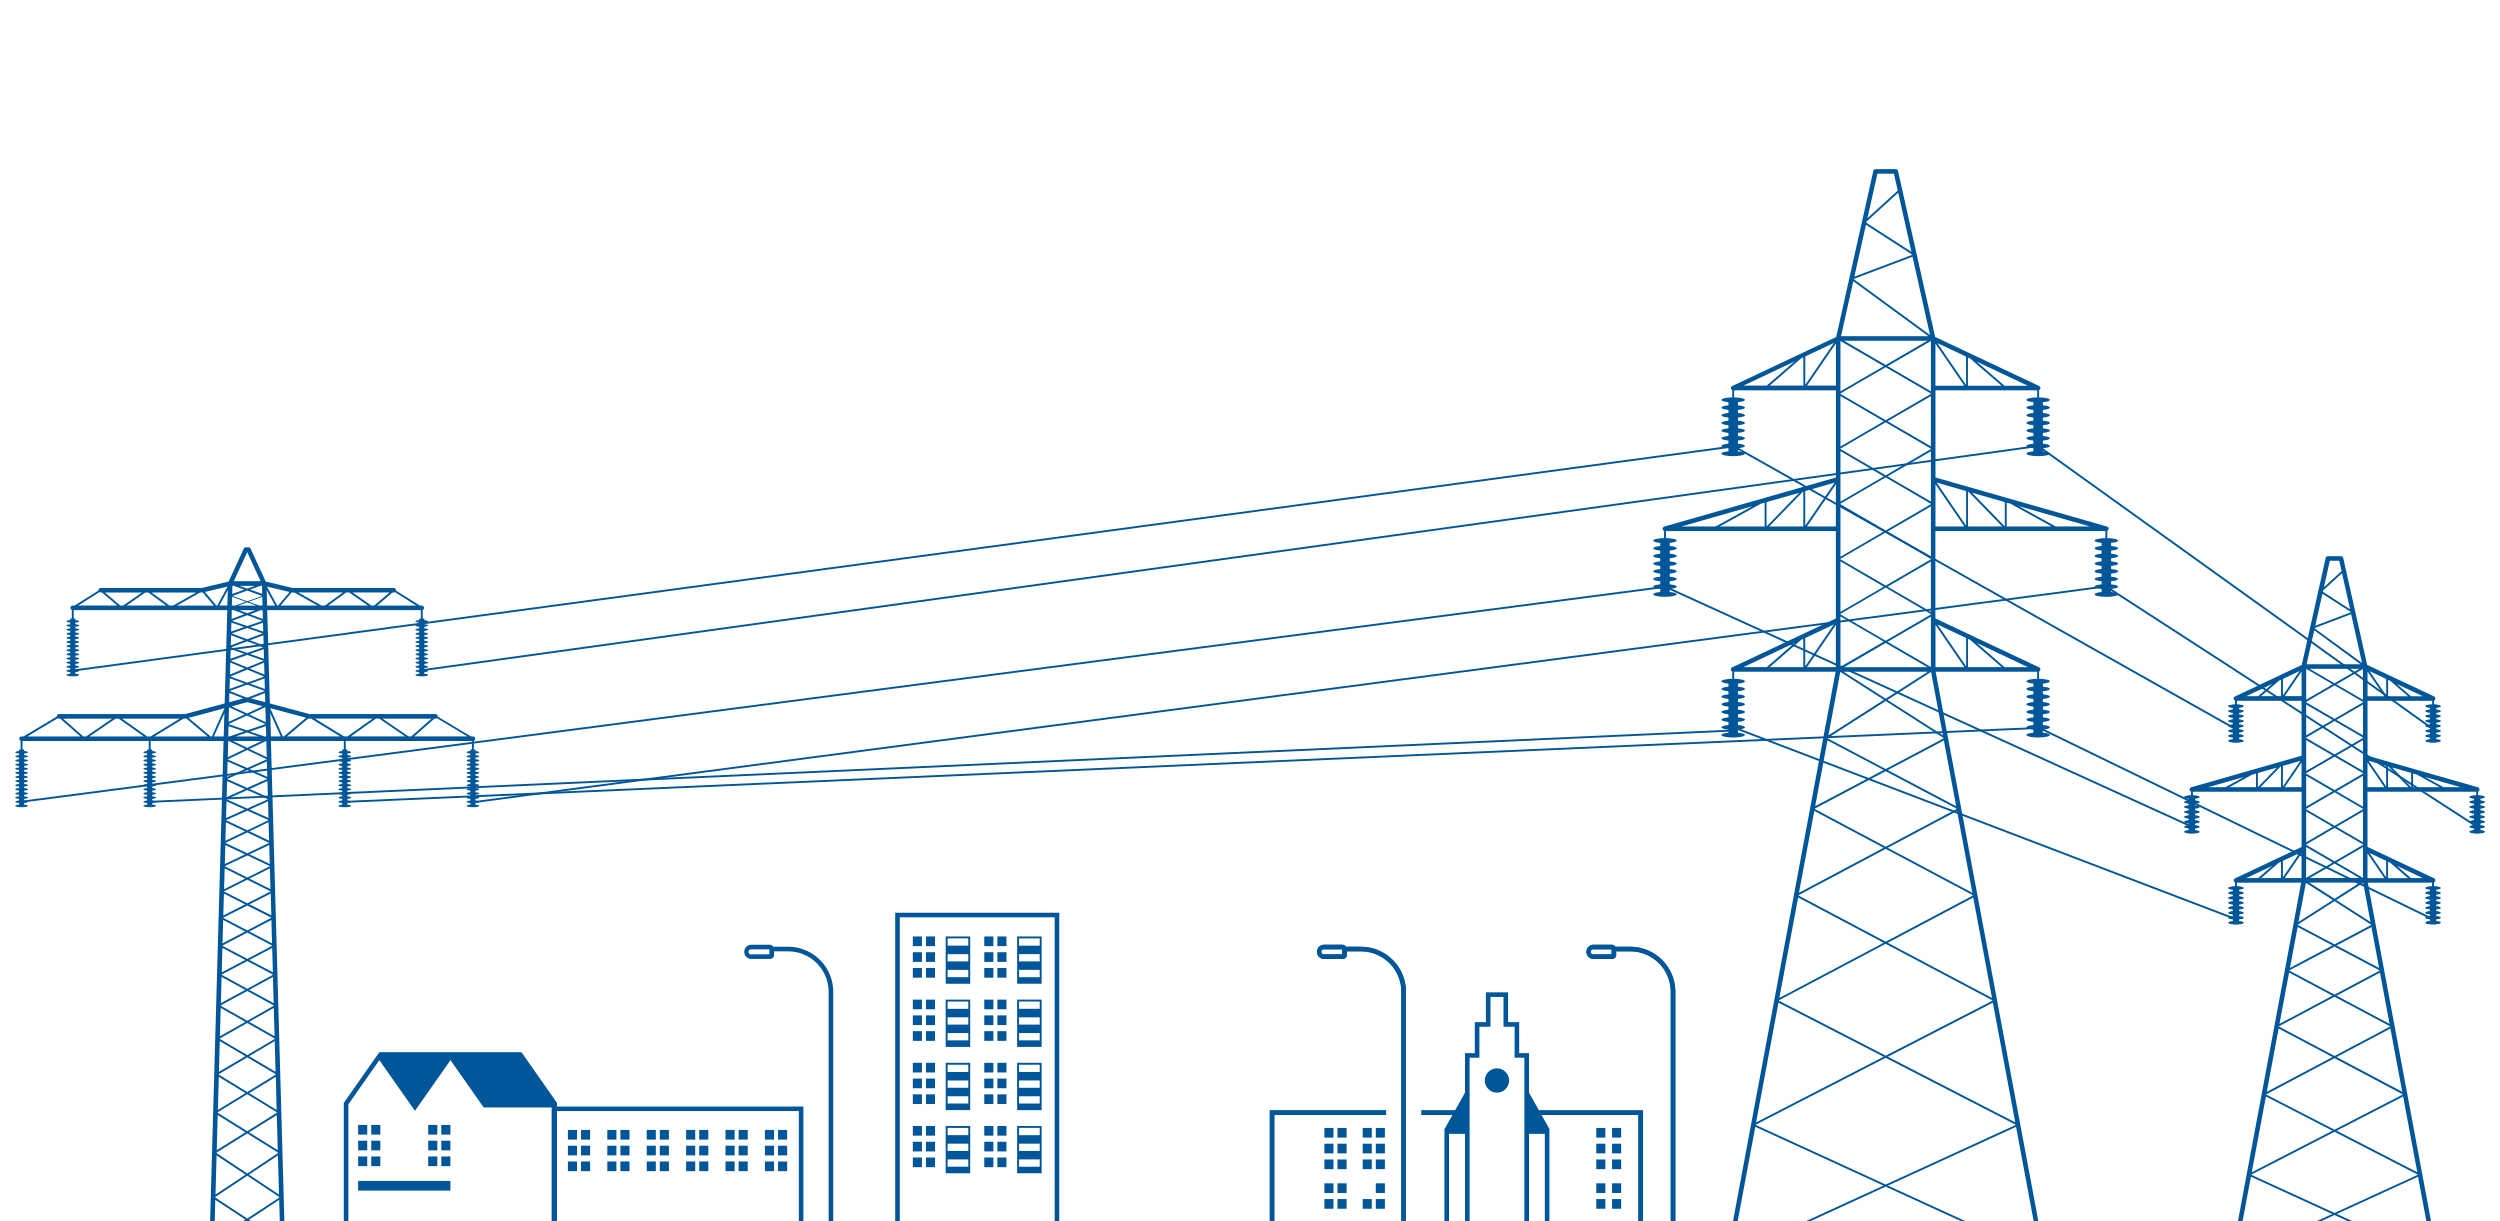 <?xml version="1.0" encoding="UTF-8"?> <svg xmlns="http://www.w3.org/2000/svg" xmlns:xlink="http://www.w3.org/1999/xlink" id="Слой_1" data-name="Слой 1" viewBox="0 0 1856.69 907.09"><defs><style>.cls-1{fill:none;}.cls-2{clip-path:url(#clip-path);}.cls-3{fill:#005698;}.cls-4{clip-path:url(#clip-path-2);}</style><clipPath id="clip-path" transform="translate(-2926.96 -153)"><rect class="cls-1" x="2926.96" y="153" width="1856.69" height="907.09"></rect></clipPath><clipPath id="clip-path-2" transform="translate(-2926.96 -153)"><rect class="cls-1" x="2926.96" y="153" width="1856.69" height="907.09"></rect></clipPath></defs><g class="cls-2"><rect class="cls-3" x="677.94" y="695.49" width="6.75" height="7.18"></rect><rect class="cls-3" x="687.67" y="695.49" width="6.75" height="7.18"></rect><rect class="cls-3" x="677.94" y="707.2" width="6.75" height="7.18"></rect><rect class="cls-3" x="687.67" y="707.2" width="6.75" height="7.18"></rect><rect class="cls-3" x="677.94" y="718.91" width="6.75" height="7.18"></rect><rect class="cls-3" x="687.67" y="718.91" width="6.75" height="7.18"></rect><path class="cls-3" d="M3629.31,848.49v35.13h18.19V848.49Zm1.41,24.83h15.37v5.41h-15.37Zm0-11.7h15.37V867h-15.37Zm0-11.71h15.37v5.4h-15.37Z" transform="translate(-2926.96 -153)"></path><rect class="cls-3" x="677.94" y="742.4" width="6.75" height="7.18"></rect><rect class="cls-3" x="687.67" y="742.4" width="6.75" height="7.18"></rect><rect class="cls-3" x="677.94" y="754.11" width="6.75" height="7.18"></rect><rect class="cls-3" x="687.67" y="754.11" width="6.75" height="7.18"></rect><rect class="cls-3" x="677.94" y="765.82" width="6.75" height="7.18"></rect><rect class="cls-3" x="687.67" y="765.82" width="6.75" height="7.18"></rect><path class="cls-3" d="M3629.31,895.4v35.13h18.19V895.4Zm1.41,24.84h15.37v5.41h-15.37Zm0-11.71h15.37v5.41h-15.37Zm0-11.71h15.37v5.41h-15.37Z" transform="translate(-2926.96 -153)"></path><rect class="cls-3" x="677.94" y="789.32" width="6.75" height="7.18"></rect><rect class="cls-3" x="687.67" y="789.32" width="6.75" height="7.18"></rect><rect class="cls-3" x="677.94" y="801.03" width="6.75" height="7.18"></rect><rect class="cls-3" x="687.67" y="801.03" width="6.75" height="7.18"></rect><rect class="cls-3" x="677.94" y="812.74" width="6.75" height="7.18"></rect><rect class="cls-3" x="687.67" y="812.74" width="6.75" height="7.18"></rect><path class="cls-3" d="M3629.31,942.32v35.13h18.19V942.32Zm1.41,24.84h15.37v5.41h-15.37Zm0-11.71h15.37v5.41h-15.37Zm0-11.71h15.37v5.41h-15.37Z" transform="translate(-2926.96 -153)"></path><rect class="cls-3" x="677.94" y="836.24" width="6.75" height="7.18"></rect><rect class="cls-3" x="687.67" y="836.24" width="6.75" height="7.18"></rect><rect class="cls-3" x="677.94" y="847.95" width="6.75" height="7.18"></rect><rect class="cls-3" x="687.67" y="847.95" width="6.75" height="7.18"></rect><rect class="cls-3" x="677.94" y="859.66" width="6.75" height="7.18"></rect><rect class="cls-3" x="687.67" y="859.66" width="6.75" height="7.18"></rect><path class="cls-3" d="M3629.31,989.24v35.13h18.19V989.24Zm1.41,24.84h15.37v5.41h-15.37Zm0-11.71h15.37v5.41h-15.37Zm0-11.71h15.37v5.41h-15.37Z" transform="translate(-2926.96 -153)"></path><rect class="cls-3" x="731" y="695.49" width="6.75" height="7.18"></rect><rect class="cls-3" x="740.73" y="695.49" width="6.75" height="7.18"></rect><rect class="cls-3" x="731" y="707.2" width="6.75" height="7.18"></rect><rect class="cls-3" x="740.73" y="707.2" width="6.75" height="7.18"></rect><rect class="cls-3" x="731" y="718.91" width="6.75" height="7.18"></rect><rect class="cls-3" x="740.73" y="718.91" width="6.75" height="7.18"></rect><path class="cls-3" d="M3682.36,848.49v35.13h18.2V848.49Zm1.42,24.83h15.36v5.41h-15.36Zm0-11.7h15.36V867h-15.36Zm0-11.71h15.36v5.4h-15.36Z" transform="translate(-2926.96 -153)"></path><rect class="cls-3" x="731" y="742.4" width="6.75" height="7.18"></rect><rect class="cls-3" x="740.73" y="742.4" width="6.75" height="7.18"></rect><rect class="cls-3" x="731" y="754.11" width="6.75" height="7.18"></rect><rect class="cls-3" x="740.73" y="754.11" width="6.75" height="7.18"></rect><rect class="cls-3" x="731" y="765.82" width="6.75" height="7.18"></rect><rect class="cls-3" x="740.73" y="765.82" width="6.75" height="7.18"></rect><path class="cls-3" d="M3682.36,895.4v35.13h18.2V895.4Zm1.42,24.84h15.36v5.41h-15.36Zm0-11.71h15.36v5.41h-15.36Zm0-11.71h15.36v5.41h-15.36Z" transform="translate(-2926.96 -153)"></path><rect class="cls-3" x="731" y="789.32" width="6.75" height="7.18"></rect><rect class="cls-3" x="740.73" y="789.32" width="6.75" height="7.18"></rect><rect class="cls-3" x="731" y="801.03" width="6.75" height="7.18"></rect><rect class="cls-3" x="740.73" y="801.03" width="6.75" height="7.18"></rect><rect class="cls-3" x="731" y="812.74" width="6.75" height="7.18"></rect><rect class="cls-3" x="740.73" y="812.74" width="6.75" height="7.18"></rect><path class="cls-3" d="M3682.36,942.32v35.13h18.2V942.32Zm1.42,24.84h15.36v5.41h-15.36Zm0-11.71h15.36v5.41h-15.36Zm0-11.71h15.36v5.41h-15.36Z" transform="translate(-2926.96 -153)"></path><rect class="cls-3" x="731" y="836.24" width="6.75" height="7.18"></rect><rect class="cls-3" x="740.73" y="836.24" width="6.75" height="7.18"></rect><rect class="cls-3" x="731" y="847.95" width="6.75" height="7.18"></rect><rect class="cls-3" x="740.73" y="847.95" width="6.75" height="7.18"></rect><rect class="cls-3" x="731" y="859.66" width="6.75" height="7.18"></rect><rect class="cls-3" x="740.73" y="859.66" width="6.75" height="7.18"></rect><path class="cls-3" d="M3682.36,989.24v35.13h18.2V989.24Zm1.42,24.84h15.36v5.41h-15.36Zm0-11.71h15.36v5.41h-15.36Zm0-11.71h15.36v5.41h-15.36Z" transform="translate(-2926.96 -153)"></path><rect class="cls-3" x="265.99" y="835.46" width="6.75" height="7.18"></rect><rect class="cls-3" x="275.72" y="835.46" width="6.75" height="7.18"></rect><rect class="cls-3" x="265.99" y="847.17" width="6.75" height="7.18"></rect><rect class="cls-3" x="275.72" y="847.17" width="6.75" height="7.18"></rect><rect class="cls-3" x="265.99" y="858.88" width="6.75" height="7.18"></rect><rect class="cls-3" x="265.99" y="877.06" width="68.51" height="7.18"></rect><rect class="cls-3" x="275.72" y="858.88" width="6.75" height="7.18"></rect><rect class="cls-3" x="318.02" y="835.46" width="6.75" height="7.18"></rect><rect class="cls-3" x="327.74" y="835.46" width="6.75" height="7.18"></rect><rect class="cls-3" x="318.02" y="847.17" width="6.75" height="7.18"></rect><rect class="cls-3" x="327.74" y="847.17" width="6.75" height="7.18"></rect><rect class="cls-3" x="318.02" y="858.88" width="6.75" height="7.18"></rect><rect class="cls-3" x="327.74" y="858.88" width="6.75" height="7.18"></rect><rect class="cls-3" x="421.77" y="839.18" width="6.75" height="7.18"></rect><rect class="cls-3" x="431.5" y="839.18" width="6.75" height="7.18"></rect><rect class="cls-3" x="421.77" y="850.89" width="6.75" height="7.18"></rect><rect class="cls-3" x="431.5" y="850.89" width="6.75" height="7.18"></rect><rect class="cls-3" x="421.77" y="862.6" width="6.75" height="7.18"></rect><rect class="cls-3" x="431.5" y="862.6" width="6.75" height="7.18"></rect><rect class="cls-3" x="451.04" y="839.18" width="6.75" height="7.18"></rect><rect class="cls-3" x="460.77" y="839.18" width="6.75" height="7.18"></rect><rect class="cls-3" x="451.04" y="850.89" width="6.75" height="7.18"></rect><rect class="cls-3" x="460.77" y="850.89" width="6.75" height="7.18"></rect><rect class="cls-3" x="451.04" y="862.6" width="6.75" height="7.18"></rect><rect class="cls-3" x="460.77" y="862.6" width="6.75" height="7.18"></rect><rect class="cls-3" x="480.31" y="839.18" width="6.75" height="7.18"></rect><rect class="cls-3" x="490.03" y="839.18" width="6.75" height="7.18"></rect><rect class="cls-3" x="480.31" y="850.89" width="6.75" height="7.18"></rect><rect class="cls-3" x="490.03" y="850.89" width="6.75" height="7.18"></rect><rect class="cls-3" x="480.31" y="862.6" width="6.75" height="7.18"></rect><rect class="cls-3" x="490.03" y="862.6" width="6.75" height="7.18"></rect><rect class="cls-3" x="509.57" y="839.18" width="6.75" height="7.18"></rect><rect class="cls-3" x="519.3" y="839.18" width="6.75" height="7.18"></rect><rect class="cls-3" x="509.57" y="850.89" width="6.75" height="7.18"></rect><rect class="cls-3" x="519.3" y="850.89" width="6.75" height="7.18"></rect><rect class="cls-3" x="509.57" y="862.6" width="6.75" height="7.18"></rect><rect class="cls-3" x="519.3" y="862.6" width="6.75" height="7.18"></rect><rect class="cls-3" x="538.84" y="839.18" width="6.75" height="7.18"></rect><rect class="cls-3" x="548.57" y="839.18" width="6.75" height="7.18"></rect><rect class="cls-3" x="538.84" y="850.89" width="6.75" height="7.18"></rect><rect class="cls-3" x="548.57" y="850.89" width="6.75" height="7.18"></rect><rect class="cls-3" x="538.84" y="862.6" width="6.75" height="7.18"></rect><rect class="cls-3" x="548.57" y="862.6" width="6.75" height="7.18"></rect><rect class="cls-3" x="568.11" y="839.18" width="6.75" height="7.18"></rect><rect class="cls-3" x="577.84" y="839.18" width="6.75" height="7.18"></rect><rect class="cls-3" x="568.11" y="850.89" width="6.75" height="7.18"></rect><rect class="cls-3" x="577.84" y="850.89" width="6.75" height="7.18"></rect><rect class="cls-3" x="568.11" y="862.6" width="6.75" height="7.18"></rect><rect class="cls-3" x="577.84" y="862.6" width="6.75" height="7.18"></rect><rect class="cls-3" x="1012.04" y="837.69" width="6.75" height="7.18"></rect><rect class="cls-3" x="1021.77" y="837.69" width="6.75" height="7.18"></rect><rect class="cls-3" x="1012.04" y="849.4" width="6.75" height="7.18"></rect><rect class="cls-3" x="1021.77" y="849.4" width="6.75" height="7.18"></rect><rect class="cls-3" x="1012.04" y="861.11" width="6.75" height="7.18"></rect><rect class="cls-3" x="1021.77" y="861.11" width="6.75" height="7.18"></rect><rect class="cls-3" x="1021.77" y="878.82" width="6.75" height="7.18"></rect><rect class="cls-3" x="1012.04" y="890.53" width="6.75" height="7.18"></rect><rect class="cls-3" x="1021.77" y="890.53" width="6.75" height="7.18"></rect><rect class="cls-3" x="983.6" y="837.69" width="6.75" height="7.18"></rect><rect class="cls-3" x="993.32" y="837.69" width="6.75" height="7.18"></rect><rect class="cls-3" x="983.6" y="849.4" width="6.75" height="7.18"></rect><rect class="cls-3" x="993.32" y="849.4" width="6.75" height="7.18"></rect><rect class="cls-3" x="983.6" y="861.11" width="6.75" height="7.18"></rect><rect class="cls-3" x="993.32" y="861.11" width="6.75" height="7.18"></rect><rect class="cls-3" x="993.32" y="878.82" width="6.75" height="7.18"></rect><rect class="cls-3" x="983.6" y="878.82" width="6.75" height="7.18"></rect><rect class="cls-3" x="983.6" y="890.53" width="6.75" height="7.18"></rect><rect class="cls-3" x="993.32" y="890.53" width="6.75" height="7.18"></rect><rect class="cls-3" x="1185.52" y="837.69" width="6.75" height="7.18"></rect><rect class="cls-3" x="1185.52" y="849.4" width="6.75" height="7.18"></rect><rect class="cls-3" x="1185.52" y="861.11" width="6.75" height="7.18"></rect><rect class="cls-3" x="1185.52" y="878.82" width="6.75" height="7.18"></rect><rect class="cls-3" x="1185.52" y="890.53" width="6.75" height="7.18"></rect><rect class="cls-3" x="1197.24" y="837.69" width="6.75" height="7.18"></rect><rect class="cls-3" x="1197.24" y="849.4" width="6.75" height="7.18"></rect><rect class="cls-3" x="1197.24" y="861.11" width="6.75" height="7.18"></rect><rect class="cls-3" x="1197.24" y="878.82" width="6.75" height="7.18"></rect><rect class="cls-3" x="1197.24" y="890.53" width="6.75" height="7.18"></rect><path class="cls-3" d="M3937.72,856.14h-10.54a1.62,1.62,0,0,0-.49.08,3.26,3.26,0,0,0-2.8-1.59h-13.75a5.28,5.28,0,0,0,0,10.55h14.16a2.88,2.88,0,0,0,2.88-2.88v-2.75h10.54a30.07,30.07,0,0,1,30,30.06v170.48h3.41V889.61a33.49,33.49,0,0,0-33.43-33.47m-13.94,5.64h-13.64a1.87,1.87,0,1,1,0-3.74h13.64Z" transform="translate(-2926.96 -153)"></path><polygon class="cls-3" points="1660.24 542.21 1286.86 331.82 1287.56 330.58 1660.93 540.97 1660.24 542.21"></polygon><polygon class="cls-3" points="1806.55 542.17 1513.27 331.78 1514.09 330.62 1807.38 541.01 1806.55 542.17"></polygon><rect class="cls-3" x="4358.44" y="462.84" width="1.42" height="430.02" transform="translate(-992.4 4210.36) rotate(-65.5)"></rect><rect class="cls-3" x="4400.15" y="564.62" width="1.42" height="399.68" transform="translate(-810.39 4449.94) rotate(-69.1)"></rect><polygon class="cls-3" points="1806.65 683.4 1513.37 540.8 1513.99 539.52 1807.27 682.12 1806.65 683.4"></polygon><rect class="cls-3" x="4628.27" y="513.81" width="1.42" height="328.07" transform="translate(-1383.2 4041.71) rotate(-57.07)"></rect><path class="cls-3" d="M4593.18,812.46c0-.67-2.52-1.22-5.63-1.22s-5.64.55-5.64,1.22c0,.5,1.38.92,3.36,1.11V815c-2,.19-3.36.61-3.36,1.11s1.38.92,3.36,1.11v1.46c-2,.19-3.36.61-3.36,1.11s1.38.92,3.36,1.11v1.46c-2,.19-3.36.61-3.36,1.11s1.38.93,3.36,1.11v1.46c-2,.19-3.36.61-3.36,1.11s1.38.93,3.36,1.11v1.46c-2,.19-3.36.62-3.36,1.11s1.38.93,3.36,1.11v1.46c-2,.19-3.36.62-3.36,1.11s1.38.93,3.36,1.12v1.45c-2,.19-3.36.62-3.36,1.11,0,.68,2.52,1.22,5.64,1.22s5.63-.54,5.63-1.22c0-.49-1.38-.92-3.36-1.11v-1.45c2-.19,3.36-.62,3.36-1.12s-1.38-.92-3.36-1.11V832c2-.18,3.36-.61,3.36-1.11s-1.38-.92-3.36-1.11v-1.46c2-.18,3.36-.61,3.36-1.11s-1.38-.92-3.36-1.11v-1.46c2-.18,3.36-.61,3.36-1.11s-1.38-.92-3.36-1.11v-1.46c2-.19,3.36-.61,3.36-1.11s-1.38-.92-3.36-1.11v-1.46c2-.19,3.36-.61,3.36-1.11s-1.38-.92-3.36-1.11v-1.46c2-.19,3.36-.61,3.36-1.11" transform="translate(-2926.96 -153)"></path><path class="cls-3" d="M4560.44,744.93c0-.67-2.53-1.22-5.64-1.22s-5.64.55-5.64,1.22c0,.5,1.38.92,3.36,1.11v1.46c-2,.19-3.36.61-3.36,1.11s1.38.92,3.36,1.11v1.46c-2,.19-3.36.61-3.36,1.11s1.38.93,3.36,1.11v1.46c-2,.19-3.36.61-3.36,1.11s1.38.93,3.36,1.11v1.46c-2,.19-3.36.62-3.36,1.11s1.38.93,3.36,1.12v1.45c-2,.19-3.36.62-3.36,1.11s1.38.93,3.36,1.12v1.45c-2,.19-3.36.62-3.36,1.11s1.38.93,3.36,1.12v1.45c-2,.19-3.36.62-3.36,1.11,0,.68,2.52,1.22,5.64,1.22s5.64-.54,5.64-1.22c0-.49-1.39-.92-3.37-1.11v-1.45c2-.19,3.37-.62,3.37-1.12s-1.39-.92-3.37-1.11v-1.45c2-.19,3.37-.62,3.37-1.12s-1.39-.92-3.37-1.11v-1.45c2-.19,3.37-.62,3.37-1.12s-1.39-.92-3.37-1.11v-1.46c2-.18,3.37-.61,3.37-1.11s-1.39-.92-3.37-1.11V753.4c2-.18,3.37-.61,3.37-1.11s-1.39-.92-3.37-1.11v-1.46c2-.19,3.37-.61,3.37-1.11s-1.39-.92-3.37-1.11V746c2-.19,3.37-.61,3.37-1.11" transform="translate(-2926.96 -153)"></path><path class="cls-3" d="M4593.18,677.4c0-.67-2.52-1.21-5.63-1.21s-5.64.54-5.64,1.21c0,.5,1.38.93,3.36,1.12V680c-2,.19-3.36.62-3.36,1.11s1.38.93,3.36,1.12v1.45c-2,.19-3.36.62-3.36,1.11s1.38.93,3.36,1.12v1.45c-2,.19-3.36.62-3.36,1.11s1.38.93,3.36,1.12V691c-2,.19-3.36.62-3.36,1.11s1.38.93,3.36,1.12v1.45c-2,.19-3.36.62-3.36,1.12s1.38.92,3.36,1.11v1.45c-2,.19-3.36.62-3.36,1.12s1.38.92,3.36,1.11v1.45c-2,.19-3.36.62-3.36,1.12,0,.67,2.52,1.21,5.64,1.21s5.63-.54,5.63-1.21c0-.5-1.38-.93-3.36-1.12V700.6c2-.19,3.36-.62,3.36-1.11s-1.38-.93-3.36-1.12v-1.45c2-.19,3.36-.62,3.36-1.11s-1.38-.93-3.36-1.12v-1.45c2-.19,3.36-.62,3.36-1.12s-1.38-.92-3.36-1.11v-1.45c2-.19,3.36-.62,3.36-1.12s-1.38-.92-3.36-1.11v-1.45c2-.19,3.36-.62,3.36-1.12s-1.38-.92-3.36-1.11V682.2c2-.19,3.36-.62,3.36-1.12s-1.38-.92-3.36-1.11v-1.45c2-.19,3.36-.62,3.36-1.12" transform="translate(-2926.96 -153)"></path><path class="cls-3" d="M4739.56,812.46c0-.67-2.53-1.22-5.64-1.22s-5.64.55-5.64,1.22c0,.5,1.38.92,3.36,1.11V815c-2,.19-3.36.61-3.36,1.11s1.38.92,3.36,1.11v1.46c-2,.19-3.36.61-3.36,1.11s1.38.92,3.36,1.11v1.46c-2,.19-3.36.61-3.36,1.11s1.38.93,3.36,1.11v1.46c-2,.19-3.36.61-3.36,1.11s1.38.93,3.36,1.11v1.46c-2,.19-3.36.62-3.36,1.11s1.38.93,3.36,1.11v1.46c-2,.19-3.36.62-3.36,1.11s1.38.93,3.36,1.12v1.45c-2,.19-3.36.62-3.36,1.11,0,.68,2.52,1.22,5.64,1.22s5.64-.54,5.64-1.22c0-.49-1.39-.92-3.37-1.11v-1.45c2-.19,3.37-.62,3.37-1.12s-1.39-.92-3.37-1.11V832c2-.18,3.37-.61,3.37-1.11s-1.39-.92-3.37-1.11v-1.46c2-.18,3.37-.61,3.37-1.11s-1.39-.92-3.37-1.11v-1.46c2-.18,3.37-.61,3.37-1.11s-1.39-.92-3.37-1.11v-1.46c2-.19,3.37-.61,3.37-1.11s-1.39-.92-3.37-1.11v-1.46c2-.19,3.37-.61,3.37-1.11s-1.39-.92-3.37-1.11v-1.46c2-.19,3.37-.61,3.37-1.11" transform="translate(-2926.96 -153)"></path><path class="cls-3" d="M4772.3,748.61c0-.5-1.38-.92-3.36-1.11V746c2-.19,3.36-.61,3.36-1.11,0-.67-2.52-1.22-5.64-1.22s-5.64.55-5.64,1.22c0,.5,1.39.92,3.37,1.11v1.46c-2,.19-3.37.61-3.37,1.11s1.39.93,3.37,1.11v1.46c-2,.19-3.37.61-3.37,1.11s1.39.93,3.37,1.11v1.46c-2,.19-3.37.62-3.37,1.11s1.39.93,3.37,1.12v1.45c-2,.19-3.37.62-3.37,1.11s1.39.93,3.37,1.12v1.45c-2,.19-3.37.62-3.37,1.11s1.39.93,3.37,1.12v1.45c-2,.19-3.37.62-3.37,1.11s1.39.93,3.37,1.12v1.45c-2,.19-3.37.62-3.37,1.11,0,.68,2.53,1.22,5.64,1.22s5.64-.54,5.64-1.22c0-.49-1.38-.92-3.36-1.11v-1.45c2-.19,3.36-.62,3.36-1.12s-1.38-.92-3.36-1.11v-1.45c2-.19,3.36-.62,3.36-1.12s-1.38-.92-3.36-1.11v-1.45c2-.19,3.36-.62,3.36-1.12s-1.38-.92-3.36-1.11v-1.45c2-.19,3.36-.62,3.36-1.12s-1.38-.92-3.36-1.11V753.4c2-.18,3.36-.61,3.36-1.11s-1.38-.92-3.36-1.11v-1.46c2-.18,3.36-.61,3.36-1.11" transform="translate(-2926.96 -153)"></path><path class="cls-3" d="M4739.56,677.4c0-.67-2.53-1.21-5.64-1.21s-5.64.54-5.64,1.21c0,.5,1.38.93,3.36,1.12V680c-2,.19-3.36.62-3.36,1.11s1.38.93,3.36,1.12v1.45c-2,.19-3.36.62-3.36,1.11s1.38.93,3.36,1.12v1.45c-2,.19-3.36.62-3.36,1.11s1.38.93,3.36,1.12V691c-2,.19-3.36.62-3.36,1.11s1.38.93,3.36,1.12v1.45c-2,.19-3.36.62-3.36,1.12s1.38.92,3.36,1.11v1.45c-2,.19-3.36.62-3.36,1.12s1.38.92,3.36,1.11v1.45c-2,.19-3.36.62-3.36,1.12,0,.67,2.52,1.21,5.64,1.21s5.64-.54,5.64-1.21c0-.5-1.39-.93-3.37-1.12V700.6c2-.19,3.37-.62,3.37-1.11s-1.39-.93-3.37-1.12v-1.45c2-.19,3.37-.62,3.37-1.11s-1.39-.93-3.37-1.12v-1.45c2-.19,3.37-.62,3.37-1.12s-1.39-.92-3.37-1.11v-1.45c2-.19,3.37-.62,3.37-1.12s-1.39-.92-3.37-1.11v-1.45c2-.19,3.37-.62,3.37-1.12s-1.39-.92-3.37-1.11V682.2c2-.19,3.37-.62,3.37-1.12s-1.39-.92-3.37-1.11v-1.45c2-.19,3.37-.62,3.37-1.12" transform="translate(-2926.96 -153)"></path><rect class="cls-3" x="2975.33" y="567.02" width="1244.46" height="1.42" transform="translate(-2970.57 333.56) rotate(-7.69)"></rect><rect class="cls-3" x="2937.79" y="667.86" width="1230.92" height="1.42" transform="translate(-2983.65 313.4) rotate(-7.45)"></rect><rect class="cls-3" x="3037.55" y="721.04" width="1177.22" height="1.42" transform="translate(-2955.81 11.24) rotate(-2.58)"></rect><path class="cls-3" d="M4222.89,659c0,1-3.9,1.88-8.72,1.88s-8.73-.84-8.73-1.88,3.91-1.88,8.73-1.88,8.72.84,8.72,1.88" transform="translate(-2926.96 -153)"></path><path class="cls-3" d="M4222.89,664.69c0,1-3.9,1.88-8.72,1.88s-8.73-.84-8.73-1.88,3.91-1.88,8.73-1.88,8.72.84,8.72,1.88" transform="translate(-2926.96 -153)"></path><path class="cls-3" d="M4222.89,670.38c0,1-3.9,1.88-8.72,1.88s-8.73-.84-8.73-1.88,3.91-1.88,8.73-1.88,8.72.84,8.72,1.88" transform="translate(-2926.96 -153)"></path><path class="cls-3" d="M4222.89,676.08c0,1-3.9,1.88-8.72,1.88s-8.73-.84-8.73-1.88,3.91-1.89,8.73-1.89,8.72.85,8.72,1.89" transform="translate(-2926.96 -153)"></path><path class="cls-3" d="M4222.89,681.77c0,1-3.9,1.88-8.72,1.88s-8.73-.84-8.73-1.88,3.91-1.88,8.73-1.88,8.72.84,8.72,1.88" transform="translate(-2926.96 -153)"></path><path class="cls-3" d="M4222.89,687.47c0,1-3.9,1.88-8.72,1.88s-8.73-.85-8.73-1.88,3.91-1.89,8.73-1.89,8.72.85,8.72,1.89" transform="translate(-2926.96 -153)"></path><path class="cls-3" d="M4222.89,693.16c0,1-3.9,1.88-8.72,1.88s-8.73-.84-8.73-1.88,3.91-1.88,8.73-1.88,8.72.84,8.72,1.88" transform="translate(-2926.96 -153)"></path><path class="cls-3" d="M4222.89,698.85c0,1-3.9,1.89-8.72,1.89s-8.73-.85-8.73-1.89,3.91-1.88,8.73-1.88,8.72.85,8.72,1.88" transform="translate(-2926.96 -153)"></path><rect class="cls-3" x="1283.69" y="505.99" width="7.04" height="39.86"></rect><path class="cls-3" d="M4172.23,554.51c0,1-3.91,1.88-8.73,1.88s-8.72-.84-8.72-1.88,3.9-1.88,8.72-1.88,8.73.84,8.73,1.88" transform="translate(-2926.96 -153)"></path><path class="cls-3" d="M4172.23,560.21c0,1-3.91,1.88-8.73,1.88s-8.72-.84-8.72-1.88,3.9-1.88,8.72-1.88,8.73.84,8.73,1.88" transform="translate(-2926.96 -153)"></path><path class="cls-3" d="M4172.23,565.9c0,1-3.91,1.88-8.73,1.88s-8.72-.84-8.72-1.88,3.9-1.88,8.72-1.88,8.73.84,8.73,1.88" transform="translate(-2926.96 -153)"></path><path class="cls-3" d="M4172.23,571.6c0,1-3.91,1.88-8.73,1.88s-8.72-.84-8.72-1.88,3.9-1.89,8.72-1.89,8.73.85,8.73,1.89" transform="translate(-2926.96 -153)"></path><path class="cls-3" d="M4172.23,577.29c0,1-3.91,1.88-8.73,1.88s-8.72-.84-8.72-1.88,3.9-1.88,8.72-1.88,8.73.84,8.73,1.88" transform="translate(-2926.96 -153)"></path><path class="cls-3" d="M4172.23,583c0,1-3.91,1.88-8.73,1.88s-8.72-.85-8.72-1.88,3.9-1.89,8.72-1.89,8.73.85,8.73,1.89" transform="translate(-2926.96 -153)"></path><path class="cls-3" d="M4172.23,588.68c0,1-3.91,1.88-8.73,1.88s-8.72-.84-8.72-1.88,3.9-1.88,8.72-1.88,8.73.84,8.73,1.88" transform="translate(-2926.96 -153)"></path><path class="cls-3" d="M4172.23,594.37c0,1-3.91,1.89-8.73,1.89s-8.72-.85-8.72-1.89,3.9-1.88,8.72-1.88,8.73.85,8.73,1.88" transform="translate(-2926.96 -153)"></path><rect class="cls-3" x="1233.03" y="401.51" width="7.04" height="39.86"></rect><path class="cls-3" d="M4222.89,450c0,1-3.9,1.88-8.72,1.88s-8.73-.84-8.73-1.88,3.91-1.88,8.73-1.88,8.72.84,8.72,1.88" transform="translate(-2926.96 -153)"></path><path class="cls-3" d="M4222.89,455.73c0,1-3.9,1.88-8.72,1.88s-8.73-.84-8.73-1.88,3.91-1.88,8.73-1.88,8.72.84,8.72,1.88" transform="translate(-2926.96 -153)"></path><path class="cls-3" d="M4222.89,461.42c0,1-3.9,1.88-8.72,1.88s-8.73-.84-8.73-1.88,3.91-1.88,8.73-1.88,8.72.84,8.72,1.88" transform="translate(-2926.96 -153)"></path><path class="cls-3" d="M4222.89,467.12c0,1-3.9,1.88-8.72,1.88s-8.73-.84-8.73-1.88,3.91-1.89,8.73-1.89,8.72.85,8.72,1.89" transform="translate(-2926.96 -153)"></path><path class="cls-3" d="M4222.89,472.81c0,1-3.9,1.88-8.72,1.88s-8.73-.84-8.73-1.88,3.91-1.88,8.73-1.88,8.72.84,8.72,1.88" transform="translate(-2926.96 -153)"></path><path class="cls-3" d="M4222.89,478.51c0,1-3.9,1.88-8.72,1.88s-8.73-.85-8.73-1.88,3.91-1.89,8.73-1.89,8.72.85,8.72,1.89" transform="translate(-2926.96 -153)"></path><path class="cls-3" d="M4222.89,484.2c0,1-3.9,1.88-8.72,1.88s-8.73-.84-8.73-1.88,3.91-1.88,8.73-1.88,8.72.84,8.72,1.88" transform="translate(-2926.96 -153)"></path><path class="cls-3" d="M4222.89,489.89c0,1-3.9,1.89-8.72,1.89s-8.73-.85-8.73-1.89,3.91-1.88,8.73-1.88,8.72.85,8.72,1.88" transform="translate(-2926.96 -153)"></path><rect class="cls-3" x="1283.69" y="297.03" width="7.04" height="39.86"></rect><path class="cls-3" d="M4431.91,659c0,1,3.91,1.88,8.73,1.88s8.72-.84,8.72-1.88-3.91-1.88-8.72-1.88-8.73.84-8.73,1.88" transform="translate(-2926.96 -153)"></path><path class="cls-3" d="M4431.91,664.69c0,1,3.91,1.88,8.73,1.88s8.72-.84,8.72-1.88-3.91-1.88-8.72-1.88-8.73.84-8.73,1.88" transform="translate(-2926.96 -153)"></path><path class="cls-3" d="M4431.91,670.38c0,1,3.91,1.88,8.73,1.88s8.72-.84,8.72-1.88-3.91-1.88-8.72-1.88-8.73.84-8.73,1.88" transform="translate(-2926.96 -153)"></path><path class="cls-3" d="M4431.91,676.08c0,1,3.91,1.88,8.73,1.88s8.72-.84,8.72-1.88-3.91-1.89-8.72-1.89-8.73.85-8.73,1.89" transform="translate(-2926.96 -153)"></path><path class="cls-3" d="M4431.91,681.77c0,1,3.91,1.88,8.73,1.88s8.72-.84,8.72-1.88-3.91-1.88-8.72-1.88-8.73.84-8.73,1.88" transform="translate(-2926.96 -153)"></path><path class="cls-3" d="M4431.91,687.47c0,1,3.91,1.88,8.73,1.88s8.72-.85,8.72-1.88-3.91-1.89-8.72-1.89-8.73.85-8.73,1.89" transform="translate(-2926.96 -153)"></path><path class="cls-3" d="M4431.91,693.16c0,1,3.91,1.88,8.73,1.88s8.72-.84,8.72-1.88-3.91-1.88-8.72-1.88-8.73.84-8.73,1.88" transform="translate(-2926.96 -153)"></path><path class="cls-3" d="M4431.91,698.85c0,1,3.91,1.89,8.73,1.89s8.72-.85,8.72-1.89-3.91-1.88-8.72-1.88-8.73.85-8.73,1.88" transform="translate(-2926.96 -153)"></path><rect class="cls-3" x="1510.16" y="505.99" width="7.04" height="39.86"></rect><path class="cls-3" d="M4482.57,554.51c0,1,3.91,1.88,8.73,1.88s8.72-.84,8.72-1.88-3.9-1.88-8.72-1.88-8.73.84-8.73,1.88" transform="translate(-2926.96 -153)"></path><path class="cls-3" d="M4482.57,560.21c0,1,3.91,1.88,8.73,1.88s8.72-.84,8.72-1.88-3.9-1.88-8.72-1.88-8.73.84-8.73,1.88" transform="translate(-2926.96 -153)"></path><path class="cls-3" d="M4482.57,565.9c0,1,3.91,1.88,8.73,1.88s8.72-.84,8.72-1.88-3.9-1.88-8.72-1.88-8.73.84-8.73,1.88" transform="translate(-2926.96 -153)"></path><path class="cls-3" d="M4482.57,571.6c0,1,3.91,1.88,8.73,1.88s8.72-.84,8.72-1.88-3.9-1.89-8.72-1.89-8.73.85-8.73,1.89" transform="translate(-2926.96 -153)"></path><path class="cls-3" d="M4482.57,577.29c0,1,3.91,1.88,8.73,1.88s8.72-.84,8.72-1.88-3.9-1.88-8.72-1.88-8.73.84-8.73,1.88" transform="translate(-2926.96 -153)"></path><path class="cls-3" d="M4482.57,583c0,1,3.91,1.88,8.73,1.88S4500,584,4500,583s-3.9-1.89-8.72-1.89-8.73.85-8.73,1.89" transform="translate(-2926.96 -153)"></path><path class="cls-3" d="M4482.57,588.68c0,1,3.91,1.88,8.73,1.88s8.72-.84,8.72-1.88-3.9-1.88-8.72-1.88-8.73.84-8.73,1.88" transform="translate(-2926.96 -153)"></path><path class="cls-3" d="M4482.57,594.37c0,1,3.91,1.89,8.73,1.89s8.72-.85,8.72-1.89-3.9-1.88-8.72-1.88-8.73.85-8.73,1.88" transform="translate(-2926.96 -153)"></path><rect class="cls-3" x="1560.82" y="401.51" width="7.04" height="39.86"></rect><path class="cls-3" d="M4431.91,450c0,1,3.91,1.88,8.73,1.88s8.72-.84,8.72-1.88-3.91-1.88-8.72-1.88-8.73.84-8.73,1.88" transform="translate(-2926.96 -153)"></path><path class="cls-3" d="M4431.91,455.73c0,1,3.91,1.88,8.73,1.88s8.72-.84,8.72-1.88-3.91-1.88-8.72-1.88-8.73.84-8.73,1.88" transform="translate(-2926.96 -153)"></path><path class="cls-3" d="M4431.91,461.42c0,1,3.91,1.88,8.73,1.88s8.72-.84,8.72-1.88-3.91-1.88-8.72-1.88-8.73.84-8.73,1.88" transform="translate(-2926.96 -153)"></path><path class="cls-3" d="M4431.91,467.12c0,1,3.91,1.88,8.73,1.88s8.72-.84,8.72-1.88-3.91-1.89-8.72-1.89-8.73.85-8.73,1.89" transform="translate(-2926.96 -153)"></path><path class="cls-3" d="M4431.91,472.81c0,1,3.91,1.88,8.73,1.88s8.72-.84,8.72-1.88-3.91-1.88-8.72-1.88-8.73.84-8.73,1.88" transform="translate(-2926.96 -153)"></path><path class="cls-3" d="M4431.91,478.51c0,1,3.91,1.88,8.73,1.88s8.72-.85,8.72-1.88-3.91-1.89-8.72-1.89-8.73.85-8.73,1.89" transform="translate(-2926.96 -153)"></path><path class="cls-3" d="M4431.91,484.2c0,1,3.91,1.88,8.73,1.88s8.72-.84,8.72-1.88-3.91-1.88-8.72-1.88-8.73.84-8.73,1.88" transform="translate(-2926.96 -153)"></path><path class="cls-3" d="M4431.91,489.89c0,1,3.91,1.89,8.73,1.89s8.72-.85,8.72-1.89-3.91-1.88-8.72-1.88-8.73.85-8.73,1.88" transform="translate(-2926.96 -153)"></path><rect class="cls-3" x="1510.16" y="297.03" width="7.04" height="39.86"></rect><rect class="cls-3" x="1235.84" y="392.69" width="1.42" height="7.29"></rect><rect class="cls-3" x="1286.5" y="288.21" width="1.42" height="7.29"></rect><rect class="cls-3" x="3234.43" y="567.02" width="1211.99" height="1.42" transform="translate(-2968.54 380) rotate(-7.9)"></rect><rect class="cls-3" x="3182.42" y="720.1" width="1258.83" height="1.42" transform="translate(-2954.81 14.23) rotate(-2.5)"></rect><rect class="cls-3" x="3272.94" y="667.86" width="1223.6" height="1.42" transform="translate(-2981.07 361.9) rotate(-7.53)"></rect><rect class="cls-3" x="1563.64" y="392.69" width="1.42" height="7.29"></rect><rect class="cls-3" x="1286.5" y="497.17" width="1.42" height="7.29"></rect><rect class="cls-1" width="1856.69" height="907.09"></rect><g class="cls-4"><path class="cls-3" d="M3282.88,714.76c0-.41-1.16-.77-2.81-.93v-1.21c1.65-.16,2.81-.51,2.81-.92s-1.16-.77-2.81-.93v-1.13h-1.18v-6.45a1.69,1.69,0,0,0,1-1.54,1.71,1.71,0,0,0-1.71-1.71h-1.46l-24.65-14.73c0-.06,0-.12,0-.18a1.71,1.71,0,0,0-1.71-1.7h-93.56l-29.43-7.9-1.94-69.29h114.06v6.3h-1.19v1.12c-1.65.16-2.8.51-2.8.93s1.15.77,2.8.92v1.22c-1.65.15-2.8.51-2.8.92s1.15.77,2.8.93v1.21c-1.65.16-2.8.51-2.8.92s1.15.77,2.8.93v1.21c-1.65.16-2.8.51-2.8.93s1.15.77,2.8.92v1.22c-1.65.15-2.8.51-2.8.92s1.15.77,2.8.93v1.21c-1.65.16-2.8.51-2.8.93s1.15.76,2.8.92v1.21c-1.65.16-2.8.52-2.8.93s1.15.77,2.8.92V635c-1.65.15-2.8.51-2.8.92s1.15.77,2.8.93v1.21c-1.65.16-2.8.51-2.8.93s1.15.76,2.8.92v1.22c-1.65.15-2.8.51-2.8.92s1.15.77,2.8.93v1.21c-1.65.16-2.8.51-2.8.92s1.15.77,2.8.93v1.21c-1.65.16-2.8.51-2.8.93s1.15.77,2.8.92v1.22c-1.65.15-2.8.51-2.8.92s1.15.77,2.8.93v1.21c-1.65.16-2.8.51-2.8.93s2.1,1,4.7,1,4.69-.46,4.69-1-1.15-.77-2.8-.93v-1.21c1.65-.16,2.8-.51,2.8-.93s-1.15-.77-2.8-.92v-1.22c1.65-.15,2.8-.51,2.8-.92s-1.15-.77-2.8-.93v-1.21c1.65-.16,2.8-.51,2.8-.93s-1.15-.76-2.8-.92V643c1.65-.16,2.8-.52,2.8-.93s-1.15-.77-2.8-.92v-1.22c1.65-.16,2.8-.51,2.8-.92s-1.15-.77-2.8-.93v-1.21c1.65-.16,2.8-.51,2.8-.93s-1.15-.77-2.8-.92v-1.22c1.65-.15,2.8-.51,2.8-.92s-1.15-.77-2.8-.93v-1.21c1.65-.16,2.8-.51,2.8-.92s-1.15-.77-2.8-.93v-1.21c1.65-.16,2.8-.51,2.8-.93s-1.15-.77-2.8-.92V624.6c1.65-.15,2.8-.51,2.8-.92s-1.15-.77-2.8-.93v-1.21c1.65-.16,2.8-.51,2.8-.93s-1.15-.76-2.8-.92v-1.21c1.65-.16,2.8-.52,2.8-.93s-1.15-.77-2.8-.92v-1.22c1.65-.15,2.8-.51,2.8-.92s-1.15-.77-2.8-.93v-1.12h-1.19V606a1.69,1.69,0,0,0-.7-3.24h-1.38L3221,591.57a1.46,1.46,0,0,0,0-.22,1.71,1.71,0,0,0-1.71-1.7h-75.11l-19.85-4.75-11.25-24.4a1.68,1.68,0,0,0-1.54-1h-2a1.69,1.69,0,0,0-1.54,1l-11.24,24.4-19.86,4.75h-75.11a1.7,1.7,0,0,0-1.7,1.7,1.5,1.5,0,0,0,0,.22l-17.8,11.17H2981a1.71,1.71,0,0,0-1.71,1.7,1.69,1.69,0,0,0,1,1.54v6.46h-1.19v1.12c-1.64.16-2.8.51-2.8.93s1.16.77,2.8.92v1.22c-1.64.15-2.8.51-2.8.92s1.16.77,2.8.93v1.21c-1.64.16-2.8.51-2.8.92s1.16.77,2.8.93v1.21c-1.64.16-2.8.51-2.8.93s1.16.77,2.8.92v1.22c-1.64.15-2.8.51-2.8.92s1.16.77,2.8.93v1.21c-1.64.16-2.8.51-2.8.93s1.16.76,2.8.92v1.21c-1.64.16-2.8.52-2.8.93s1.16.77,2.8.92V635c-1.64.15-2.8.51-2.8.92s1.16.77,2.8.93v1.21c-1.64.16-2.8.51-2.8.93s1.16.76,2.8.92v1.22c-1.64.15-2.8.51-2.8.92s1.16.77,2.8.93v1.21c-1.64.16-2.8.51-2.8.92s1.16.77,2.8.93v1.21c-1.64.16-2.8.51-2.8.93s1.16.77,2.8.92v1.22c-1.64.15-2.8.51-2.8.92s1.16.77,2.8.93v1.21c-1.64.16-2.8.51-2.8.93s2.1,1,4.7,1,4.69-.46,4.69-1-1.15-.77-2.8-.93v-1.21c1.65-.16,2.8-.51,2.8-.93s-1.15-.77-2.8-.92v-1.22c1.65-.15,2.8-.51,2.8-.92s-1.15-.77-2.8-.93v-1.21c1.65-.16,2.8-.51,2.8-.93s-1.15-.76-2.8-.92V643c1.65-.16,2.8-.52,2.8-.93s-1.15-.77-2.8-.92v-1.22c1.65-.16,2.8-.51,2.8-.92s-1.15-.77-2.8-.93v-1.21c1.65-.16,2.8-.51,2.8-.93s-1.15-.77-2.8-.92v-1.22c1.65-.15,2.8-.51,2.8-.92s-1.15-.77-2.8-.93v-1.21c1.65-.16,2.8-.51,2.8-.92s-1.15-.77-2.8-.93v-1.21c1.65-.16,2.8-.51,2.8-.93s-1.15-.77-2.8-.92V624.6c1.65-.15,2.8-.51,2.8-.92s-1.15-.77-2.8-.93v-1.21c1.65-.16,2.8-.51,2.8-.93s-1.15-.76-2.8-.92v-1.21c1.65-.16,2.8-.52,2.8-.93s-1.15-.77-2.8-.92v-1.22c1.65-.15,2.8-.51,2.8-.92s-1.15-.77-2.8-.93v-1.12h-1.18v-6.3h114.05l-1.94,69.29-29.43,7.9H2970.8a1.7,1.7,0,0,0-1.7,1.7,1.1,1.1,0,0,0,0,.18l-24.66,14.73H2943a1.7,1.7,0,0,0-.71,3.25v6.45h-1.19v1.13c-1.64.16-2.8.51-2.8.93s1.16.76,2.8.92v1.21c-1.64.16-2.8.52-2.8.93s1.16.77,2.8.92v1.22c-1.64.16-2.8.51-2.8.92s1.16.77,2.8.93V720c-1.64.16-2.8.51-2.8.93s1.16.77,2.8.92V723c-1.64.15-2.8.51-2.8.92s1.16.77,2.8.93v1.21c-1.64.16-2.8.51-2.8.92s1.16.77,2.8.93v1.21c-1.64.16-2.8.51-2.8.93s1.16.77,2.8.92v1.22c-1.64.15-2.8.51-2.8.92s1.16.77,2.8.93v1.21c-1.64.16-2.8.51-2.8.93s1.16.76,2.8.92v1.21c-1.64.16-2.8.52-2.8.93s1.16.77,2.8.92v1.22c-1.64.16-2.8.51-2.8.92s1.16.77,2.8.93v1.21c-1.64.16-2.8.51-2.8.93s1.16.76,2.8.92v1.22c-1.64.15-2.8.51-2.8.92s1.16.77,2.8.93v1.21c-1.64.16-2.8.51-2.8.92,0,.56,2.1,1,4.7,1s4.69-.46,4.69-1c0-.41-1.15-.76-2.8-.92v-1.21c1.65-.16,2.8-.52,2.8-.93s-1.15-.77-2.8-.92v-1.22c1.65-.16,2.8-.51,2.8-.92s-1.15-.77-2.8-.93v-1.21c1.65-.16,2.8-.51,2.8-.93s-1.15-.76-2.8-.92v-1.22c1.65-.15,2.8-.51,2.8-.92s-1.15-.77-2.8-.93v-1.21c1.65-.16,2.8-.51,2.8-.92s-1.15-.77-2.8-.93v-1.21c1.65-.16,2.8-.51,2.8-.93s-1.15-.77-2.8-.92V731c1.65-.15,2.8-.51,2.8-.92s-1.15-.77-2.8-.93v-1.21c1.65-.16,2.8-.51,2.8-.93s-1.15-.76-2.8-.92v-1.21c1.65-.16,2.8-.52,2.8-.93s-1.15-.77-2.8-.92v-1.22c1.65-.15,2.8-.51,2.8-.92s-1.15-.77-2.8-.93v-1.21c1.65-.16,2.8-.51,2.8-.93s-1.15-.76-2.8-.92v-1.22c1.65-.15,2.8-.51,2.8-.92s-1.15-.77-2.8-.93v-1.21c1.65-.16,2.8-.51,2.8-.92s-1.15-.77-2.8-.93v-1.13h-1.18v-6.29h93.73v6.29h-1.18v1.13c-1.65.16-2.8.51-2.8.93s1.15.76,2.8.92v1.21c-1.65.16-2.8.52-2.8.93s1.15.77,2.8.92v1.22c-1.65.16-2.8.51-2.8.92s1.15.77,2.8.93V720c-1.65.16-2.8.51-2.8.93s1.15.77,2.8.92V723c-1.65.15-2.8.51-2.8.92s1.15.77,2.8.93v1.21c-1.65.16-2.8.51-2.8.92s1.15.77,2.8.93v1.21c-1.65.16-2.8.51-2.8.93s1.15.77,2.8.92v1.22c-1.65.15-2.8.51-2.8.92s1.15.77,2.8.93v1.21c-1.65.16-2.8.51-2.8.93s1.15.76,2.8.92v1.21c-1.65.16-2.8.52-2.8.93s1.15.77,2.8.92v1.22c-1.65.16-2.8.51-2.8.92s1.15.77,2.8.93v1.21c-1.65.16-2.8.51-2.8.93s1.15.76,2.8.92v1.22c-1.65.15-2.8.51-2.8.92s1.15.77,2.8.93v1.21c-1.65.16-2.8.51-2.8.92,0,.56,2.1,1,4.69,1s4.7-.46,4.7-1c0-.41-1.16-.76-2.8-.92v-1.21c1.64-.16,2.8-.52,2.8-.93s-1.16-.77-2.8-.92v-1.22c1.64-.16,2.8-.51,2.8-.92s-1.16-.77-2.8-.93v-1.21c1.64-.16,2.8-.51,2.8-.93s-1.16-.76-2.8-.92v-1.22c1.64-.15,2.8-.51,2.8-.92s-1.16-.77-2.8-.93v-1.21c1.64-.16,2.8-.51,2.8-.92s-1.16-.77-2.8-.93v-1.21c1.64-.16,2.8-.51,2.8-.93s-1.16-.77-2.8-.92V731c1.64-.15,2.8-.51,2.8-.92s-1.16-.77-2.8-.93v-1.21c1.64-.16,2.8-.51,2.8-.93s-1.16-.76-2.8-.92v-1.21c1.64-.16,2.8-.52,2.8-.93s-1.16-.77-2.8-.92v-1.22c1.64-.15,2.8-.51,2.8-.92s-1.16-.77-2.8-.93v-1.21c1.64-.16,2.8-.51,2.8-.93s-1.16-.76-2.8-.92v-1.22c1.64-.15,2.8-.51,2.8-.92s-1.16-.77-2.8-.93v-1.21c1.64-.16,2.8-.51,2.8-.92s-1.16-.77-2.8-.93v-1.13h-1.19v-6.29H3093l-10,356.74h3.4l.45-16,22.41,14.73-1.91,1.25H3110l.61-.4.61.4h2.58l-1.9-1.25,22.41-14.74.45,16h3.4l-10-356.74h54.14v6.29h-1.18v1.13c-1.65.16-2.8.51-2.8.93s1.15.76,2.8.92v1.21c-1.65.16-2.8.52-2.8.93s1.15.77,2.8.92v1.22c-1.65.16-2.8.51-2.8.92s1.15.77,2.8.93V720c-1.65.16-2.8.51-2.8.93s1.15.77,2.8.92V723c-1.65.15-2.8.51-2.8.92s1.15.77,2.8.93v1.21c-1.65.16-2.8.51-2.8.92s1.15.77,2.8.93v1.21c-1.65.16-2.8.51-2.8.93s1.15.77,2.8.92v1.22c-1.65.15-2.8.51-2.8.92s1.15.77,2.8.93v1.21c-1.65.16-2.8.51-2.8.93s1.15.76,2.8.92v1.21c-1.65.16-2.8.52-2.8.93s1.15.77,2.8.92v1.22c-1.65.16-2.8.51-2.8.92s1.15.77,2.8.93v1.21c-1.65.16-2.8.51-2.8.93s1.15.76,2.8.92v1.22c-1.65.15-2.8.51-2.8.92s1.15.77,2.8.93v1.21c-1.65.16-2.8.51-2.8.92,0,.56,2.1,1,4.69,1s4.7-.46,4.7-1c0-.41-1.15-.76-2.8-.92v-1.21c1.65-.16,2.8-.52,2.8-.93s-1.15-.77-2.8-.92v-1.22c1.65-.16,2.8-.51,2.8-.92s-1.15-.77-2.8-.93v-1.21c1.65-.16,2.8-.51,2.8-.93s-1.15-.76-2.8-.92v-1.22c1.65-.15,2.8-.51,2.8-.92s-1.15-.77-2.8-.93v-1.21c1.65-.16,2.8-.51,2.8-.92s-1.15-.77-2.8-.93v-1.21c1.65-.16,2.8-.51,2.8-.93s-1.15-.77-2.8-.92V731c1.65-.15,2.8-.51,2.8-.92s-1.15-.77-2.8-.93v-1.21c1.65-.16,2.8-.51,2.8-.93s-1.15-.76-2.8-.92v-1.21c1.65-.16,2.8-.52,2.8-.93s-1.15-.77-2.8-.92v-1.22c1.65-.15,2.8-.51,2.8-.92s-1.15-.77-2.8-.93v-1.21c1.65-.16,2.8-.51,2.8-.93s-1.15-.76-2.8-.92v-1.22c1.65-.15,2.8-.51,2.8-.92s-1.15-.77-2.8-.93v-1.21c1.65-.16,2.8-.51,2.8-.92s-1.15-.77-2.8-.93v-1.13h-1.19v-6.29h93.74v6.29h-1.18v1.13c-1.65.16-2.8.51-2.8.93s1.15.76,2.8.92v1.21c-1.65.16-2.8.52-2.8.93s1.15.77,2.8.92v1.22c-1.65.16-2.8.51-2.8.92s1.15.77,2.8.93V720c-1.65.16-2.8.51-2.8.93s1.15.77,2.8.92V723c-1.65.15-2.8.51-2.8.92s1.15.77,2.8.93v1.21c-1.65.16-2.8.51-2.8.92s1.15.77,2.8.93v1.21c-1.65.16-2.8.51-2.8.93s1.15.77,2.8.92v1.22c-1.65.15-2.8.51-2.8.92s1.15.77,2.8.93v1.21c-1.65.16-2.8.51-2.8.93s1.15.76,2.8.92v1.21c-1.65.16-2.8.52-2.8.93s1.15.77,2.8.92v1.22c-1.65.16-2.8.51-2.8.92s1.15.77,2.8.93v1.21c-1.65.16-2.8.51-2.8.93s1.15.76,2.8.92v1.22c-1.65.15-2.8.51-2.8.92s1.15.77,2.8.93v1.21c-1.65.16-2.8.51-2.8.92,0,.56,2.1,1,4.69,1s4.7-.46,4.7-1c0-.41-1.16-.76-2.81-.92v-1.21c1.65-.16,2.81-.52,2.81-.93s-1.16-.77-2.81-.92v-1.22c1.65-.16,2.81-.51,2.81-.92s-1.16-.77-2.81-.93v-1.21c1.65-.16,2.81-.51,2.81-.93s-1.16-.76-2.81-.92v-1.22c1.65-.15,2.81-.51,2.81-.92s-1.16-.77-2.81-.93v-1.21c1.65-.16,2.81-.51,2.81-.92s-1.16-.77-2.81-.93v-1.21c1.65-.16,2.81-.51,2.81-.93s-1.16-.77-2.81-.92V731c1.65-.15,2.81-.51,2.81-.92s-1.16-.77-2.81-.93v-1.21c1.65-.16,2.81-.51,2.81-.93s-1.16-.76-2.81-.92v-1.21c1.65-.16,2.81-.52,2.81-.93s-1.16-.77-2.81-.92v-1.22c1.65-.15,2.81-.51,2.81-.92s-1.16-.77-2.81-.93v-1.21c1.65-.16,2.81-.51,2.81-.93s-1.16-.76-2.81-.92v-1.22c1.65-.15,2.81-.51,2.81-.92m-155.47,83.11.43,15.49-15.67-7.85Zm.47,17.1v.13l-17.3,8.77-17.3-8.77V815l17.29-8.67Zm-.56-20.33-15.07-7.13,14.67-6.94Zm-.49-17.26-14.59-7,14.21-6.78Zm-.47-16.87-14-6.28,13.68-6.12Zm-.43-15.48-13.6-6.06,13.26-5.92Zm-15.34-41.68h10.58l-10.58,5.07L3100,703.35Zm-8.67-3.41,8.52-2.92,8.52,2.92h-17Zm23.22,17h0l-14.55,6.43L3096,717h0l14.55-7Zm.36,14.58-14.91,6.65-14.91-6.65,14.91-6.59Zm0-1.55-13.17-5.81,12.85-5.68Zm93.85-136.93a1.76,1.76,0,0,0,.94-.28l15.87,10h-29.11l11.39-9.68Zm-3.1,0-11.39,9.68h-2.12l-13.93-9.68Zm-29.92,0,13.92,9.68h-29.49l13.23-9.68Zm-4.74,0-13.24,9.68h-2.7l-17.15-9.68Zm-37.95,0a1.75,1.75,0,0,0,.4,0h1.57l17.15,9.68h-27.4l8.22-9.75Zm-1.61-.38-8.53,10.11h-.63l-7.67-14.14Zm-10.77,10.11h-5.91l-.33-11.49Zm-6.17,112.63-12.87-6.17,12.22-5.85h.31Zm-.65-23.15.22,7.72h-1.33l-10.71-3.67Zm-.08-2.91-12.24-5.65,11.93-5.5Zm-13.93-6.43-11.49-5.3,11.64-3.13,11.46,3.08Zm13.52-8.37-10.54-2.82,10.35-4Zm-.28-9.81-11-4,10.77-3.9Zm-2.06-69.11-11,3.95-11-3.95,11-4Zm-16.78-7.52h11.5l-5.75,2.06Zm12.55,14.67h-13.6l6.8-2.44Zm-6.8,3.4h6l-6,2.23-6-2.23Zm11.27,7.93-11.26,3.87-11.26-3.87,11.26-4.18Zm.29,9.33-11.55,4.34-11.55-4.34,11.55-4Zm.29,10.3-11.84,4.17-11.84-4.17,11.84-4.45Zm.39,10-12.23,5-12.22-5,12.22-4.31Zm.33,11.74L3110.6,660l-12.55-4.55,12.55-5.17Zm.22-1.45-10.91-4.49,10.66-4.39Zm-.32-11.72-10.32-3.63,10.11-3.56Zm-.28-9.94-10.16-3.81,10-3.74Zm-.29-10.29-9.7-3.33,9.51-3.27Zm-.26-9.33-9.59-3.56,8-3h1.37Zm-.28-10h-2.45l-7.86-2.82,10.13-3.63Zm-.41-14.67.17,6-9-3.23,7.86-2.82Zm-10.95-25,9.95,21.59h-19.89Zm-11,25h1l7.85,2.82-9,3.23Zm-.23,8.22,10.13,3.63-7.85,2.82h-2.46Zm-.27,9.85h1.39l8,3L3099,612.7Zm-.26,9.27,9.54,3.28-9.73,3.34Zm-.26,9.35,10,3.74-10.18,3.82Zm-.29,10.29,10.14,3.57-10.34,3.64Zm-.28,10,10.69,4.4L3097.8,654Zm-.33,11.73,10.8,3.91-11,4Zm12.88,4.67,13.11,4.75-12.62,4.83-.06,0a1.87,1.87,0,0,0-.88,0l-.06,0-12.6-4.83Zm-13.19,6.24,10.35,4-10.54,2.83Zm-.29,10.58,11.63,5.36-11.93,5.51Zm-.35,12.45,13.67-6.31,13.77,6.36-13.77,4.72-13.67-4.69Zm0,1.57,11.52,3.95-10.71,3.67h-1Zm0,11L3109,709.2l-12.87,6.17.34-12ZM2985,602.74l15.87-10a1.7,1.7,0,0,0,.93.28h.91l11.39,9.68Zm31.29,0-11.39-9.68h27.44l-13.93,9.68Zm4.61,0,13.93-9.68h2.33l13.24,9.68Zm31.9,0-13.24-9.68h33.09l-17.15,9.68Zm5.59,0,17.15-9.68h1.57a1.75,1.75,0,0,0,.4,0l.06,0,8.23,9.75Zm29.26,0-8.53-10.11,16.83-4-7.67,14.14Zm2.24,0,6.24-11.49-.32,11.49ZM3096,718.5l12.84,5.68L3095.67,730Zm-.4,14.56,13.26,5.91-13.6,6.06Zm15,6.69,15.35,6.84-15.35,6.87-15.35-6.87Zm-15.42,8.36,13.68,6.12-14,6.28Zm-.39,14,15.81-7.07,15.82,7.07h0l-15.82,7.54-15.81-7.54Zm-.05,1.56,14.21,6.78-14.59,7ZM3094.3,779l16.29-7.76,16.29,7.76v0l-16.29,7.71L3094.3,779Zm0,1.6,14.67,6.94-15.06,7.13Zm-.44,15.66,16.77-7.93,16.77,7.93v.07l-16.77,8.41-16.77-8.4Zm15.19,9.28-15.67,7.85.44-15.49ZM2947.23,699.94l22.61-13.51a1.66,1.66,0,0,0,1,.3h.86l15,13.21Zm41.59,0-15-13.21h36.4l-19.3,13.21Zm4.6,0,19.3-13.21h2.41l18.64,13.21Zm45.41,0h-2.6l-18.64-13.21h42.85Zm2.72,0,21.61-13.21h1.42a2.12,2.12,0,0,0,.44-.05l.31-.09,15.84,13.35Zm41.82,0L3067,686.14l26.68-7.15-9.4,21Zm2.46,0,7.76-17.29-.48,17.29Zm7.42,116.73,15.77,8-16.22,8.23Zm-.55,19.57,16.36,8.56-16.84,8.81Zm-.58,20.77,17,8.92-17.45,9.19Zm-.6,21.55,17.59,9.58L3091,898Zm-.64,23,18.27,10.36-18.86,10.69Zm-.69,24.66,19,11.22L3089.55,949Zm-.74,26.53,19.78,12.09-20.47,12.51Zm-.8,28.37,20.6,12.83-21.33,13.27Zm-.84,30,21.5,14.26-22.31,14.8Zm46.43,31.35L3110.59,1058l-23.65-15.55v-.55l23.64-15.69,23.64,15.69Zm-.06-2.28-22.31-14.81,21.5-14.27Zm-.86-30.75-22.73,15.09-22.73-15.09,0-.5,22.71-14.15,22.72,14.15Zm-.06-2.2-21.33-13.28,20.6-12.83Zm-.78-27.76-21.89,13.64-21.89-13.63V979l21.88-13.37L3132.47,979Zm-.06-2.12L3112,964.82l19.79-12.1Zm-.73-26.24-21.1,12.9-21.1-12.9v-.39l21.09-12.45,21.09,12.45Zm-.06-2.07L3112,937.42l19-11.22Zm-.68-24.44-20.36,12-20.36-12v-.33l20.35-11.53,20.35,11.53Zm-.06-2L3112,911.9l18.27-10.36Zm-.63-22.67-19.67,11.15-19.67-11.14v-.28L3110.59,889l19.66,10.71Zm-.05-1.91-18.14-9.88,17.59-9.59Zm-.59-21.06-19,10.37-19-10.37v-.21l19-10,19,10Zm0-1.84-17.46-9.19,16.95-8.93Zm-.56-19.7-18.42,9.71-18.42-9.7v-.2l18.42-9.63,18.42,9.64Zm-.05-1.81-16.84-8.81,16.36-8.57Zm-.53-19L3110.59,844l-17.84-9.33v-.16l17.84-9,17.84,9Zm0-1.77-16.22-8.23,15.77-8Zm-.31-132.95-.48-17.29,7.76,17.29Zm8.83,0-9.39-21,26.67,7.15-16.37,13.8Zm3.11,0,15.84-13.35.31.09a2.12,2.12,0,0,0,.44.05H3158l21.6,13.21Zm42.34,0-21.6-13.21h42.85L3185,699.94Zm5.06,0,18.64-13.21h2.41l19.3,13.21Zm42.86,0L3211,686.73h36.4l-15,13.21Zm4.24,0,15-13.21h.86a1.71,1.71,0,0,0,1-.3l22.6,13.51Z" transform="translate(-2926.96 -153)"></path><path class="cls-3" d="M4163.5,547.39h126.91v64.93l-77,36.31a1.7,1.7,0,0,0,.73,3.24h76.09L4214,1060.09h3.47l13.12-70.21,95.16,43.63-58,26.58h3.4l56.26-25.8,56.26,25.8h3.41l-58-26.58,95.16-43.63,13.12,70.21h3.47l-76.31-408.22h75.39v5.59h1.42V651.7a1.69,1.69,0,0,0,0-3.07l-77-36.31V547.39H4491.3a1.7,1.7,0,0,0,.47-3.34l-127.38-36.42V442.91h75.54v5.59h1.42v-5.76a1.69,1.69,0,0,0,0-3.07l-77.19-36.42-27.59-123.31a1.69,1.69,0,0,0-1.66-1.33h-15a1.69,1.69,0,0,0-1.66,1.33l-27.58,123.31-77.2,36.42a1.7,1.7,0,0,0,.73,3.24h76.24v64.72L4163,544.05a1.7,1.7,0,0,0,.47,3.34M4433,439.51H4415.7L4395,421.56Zm-44.47-21,1.68.8,23.29,20.19h-25Zm-1.42-.66v21.06l-21.28-31.11Zm-22.75-9.68,21.44,31.33h-21.44ZM4479.15,544h-25.52l-27.36-15.12Zm-61.86-17.69,2.89.83L4450.69,544h-33.4Zm-1.42-.41v18.05l-24.27-25Zm-27.31-7.81.3.09L4413.94,544h-25.38Zm-1.42-.4V543.4l-21.88-32Zm-22.75-5L4385.83,544h-21.44ZM4221.77,648.47l38-18-20.71,18Zm44.47,0h-25l23.29-20.19,1.68-.8Zm1.42-21.65,21.28-10.05-21.28,31.11Zm1.32,21.65,21.43-31.33v31.33Zm15.21,54.41,41.69,22-50.83,26.86Zm-9.79,52.37,51.49,27.38L4263,816.06Zm-12,64.3,63.5,33.62-77.45,41Zm-14.6,78.09,78.07,40.18-94.69,48.74ZM4424,988.44l-96.59,44.29-96.59-44.29,0-.11,96.57-49.71,96.57,49.7Zm-.35-1.88L4329,937.82,4407,897.64Zm-16.89-90.38L4327.4,937l-79.35-40.84,0-.21,79.31-42,79.31,42Zm-.37-2-77.46-41,63.5-33.62Zm-14.23-76.11-64.75,34.29-64.75-34.29.05-.23,64.7-34.41,64.71,34.41Zm-.38-2-62.86-33.43,51.49-27.38Zm-11.64-62.28-52.73,28.05-52.73-28.05,0-.23,52.69-27.83,52.69,27.83Zm-.38-2-50.83-26.86,41.7-22Zm-9.41-50.35-42.94,22.69-42.94-22.69.07-.4,42.87-27.43L4370.27,701Zm-12-52.95h-61.88l30.94-18Zm-29.53-18.8L4361,611v37.39Zm-1.41,22.2h31.31l-31.31,20-31.31-20Zm105.63-3.4H4415.7l-20.7-18Zm-44.47-21,1.68.8,23.29,20.19h-25Zm-1.42-.66v21.06l-21.28-31.11Zm-22.75-9.68,21.44,31.33h-21.44Zm5.52,82-41.19-26.35L4361.11,652ZM4361,607.41l-32.18-18.69L4361,570Zm0-40.94-32.18-18.7L4361,529.08Zm0-41-32.18-18.69L4361,488.14Zm0-40.94-32.18-18.7L4361,447.19Zm0-40.95-32.18-18.69L4361,406.25Zm-33.59-19.51-30.94-18h61.88ZM4321.25,282h12.31l2.8,12.53L4313.86,315Zm-7.93,35.43,23.4-21.31,9.83,43.93-33.46-21.59Zm-.56,2.51L4347,342.05l.05.23-42.9,16.21Zm-9,40.19,43.58-16.47,13,58.18-56.65-41.48Zm-.39,1.74,55.78,40.84h-64.92Zm-9.56,44.36L4326,424.94l-32.17,18.69Zm0,39,33.58-19.51L4361,445.27v.28l-33.59,19.51-33.58-19.51Zm0,1.92L4326,465.88l-32.17,18.7Zm0,39,33.58-19.52L4361,486.22v.27L4327.4,506l-33.58-19.52Zm0,1.92L4326,506.83l-32.17,18.69Zm0,39,33.58-19.51L4361,527.16v.28L4327.4,547l-33.58-19.51Zm0,1.92L4326,547.77l-32.17,18.7Zm0,39,33.58-19.51L4361,568.11v.27L4327.4,587.9l-33.58-19.52Zm0,1.92L4326,588.72l-32.17,18.69Zm0,39,33.58-19.52L4361,609.06v.27l-33.59,19.51-33.58-19.51Zm0,1.91,32.17,18.7-32.17,18.69Zm-72-171.46,38-17.95-20.71,17.95Zm44.47,0h-25l23.29-20.19,1.68-.8Zm1.42-21.65,21.28-10.05-21.28,31.11Zm1.32,21.65,21.43-31.33v31.33ZM4293.69,652l32.4,20.73-41.2,26.36Zm-3.28-108H4269l21.43-31.33Zm-22.75-26.31,21.88-6.26-21.88,32Zm-1.42.4V544h-25.38l25.08-25.82Zm-27.31,7.81L4263.2,519l-24.27,25Zm-1.42.41V544h-33.4l30.51-16.86Zm-9,2.57L4201.17,544h-25.52Z" transform="translate(-2926.96 -153)"></path><polygon class="cls-3" points="946.58 907.09 946.58 828.09 1029.44 828.09 1029.44 824.45 942.95 824.45 942.95 907.09 946.58 907.09"></polygon><polygon class="cls-3" points="668.25 907.09 668.25 681.27 783.29 681.27 783.29 907.09 786.7 907.09 786.7 677.86 664.85 677.86 664.85 907.09 668.25 907.09"></polygon><polygon class="cls-3" points="413.66 821.78 413.66 819.07 387.25 781.42 334.57 781.42 281.74 781.42 281.74 781.42 281.74 781.42 255.33 819.07 255.33 907.09 258.74 907.09 258.74 820.14 281.74 787.35 305.37 821.02 308.16 824.99 310.94 821.02 334.57 787.35 358.19 821.02 359.21 822.47 360.98 822.47 409.69 822.47 409.69 907.09 410.26 907.09 413.09 907.09 413.66 907.09 413.66 825.18 593.27 825.18 593.27 907.09 596.67 907.09 596.67 821.78 413.66 821.78"></polygon><path class="cls-3" d="M3542.38,889.61v170.48h3.4V889.61a33.48,33.48,0,0,0-33.43-33.47h-10.53a1.57,1.57,0,0,0-.49.08,3.28,3.28,0,0,0-2.8-1.59h-13.76a5.28,5.28,0,0,0,0,10.55h14.16a2.88,2.88,0,0,0,2.89-2.88v-2.75h10.53a30.08,30.08,0,0,1,30,30.06m-44-27.83h-13.64a1.87,1.87,0,0,1,0-3.74h13.64Z" transform="translate(-2926.96 -153)"></path><path class="cls-3" d="M4047.71,955.46a9,9,0,1,1-9-9,9,9,0,0,1,9,9" transform="translate(-2926.96 -153)"></path><path class="cls-3" d="M3910.14,865.18h14.16a2.88,2.88,0,0,0,2.88-2.88v-2.75h10.54a30.07,30.07,0,0,1,30,30.05v170.49h3.41V889.6a33.48,33.48,0,0,0-33.43-33.46h-10.54a1.62,1.62,0,0,0-.49.08,3.28,3.28,0,0,0-2.8-1.59h-13.75a5.28,5.28,0,0,0,0,10.55m0-7.14h13.64v3.74h-13.64a1.87,1.87,0,1,1,0-3.74" transform="translate(-2926.96 -153)"></path><path class="cls-3" d="M4137.79,856.14h-10.53a1.64,1.64,0,0,0-.5.08,3.26,3.26,0,0,0-2.8-1.59h-13.75a5.28,5.28,0,0,0,0,10.55h14.16a2.89,2.89,0,0,0,2.89-2.88v-2.75h10.53a30.08,30.08,0,0,1,30,30.06v170.48h3.4V889.61a33.49,33.49,0,0,0-33.43-33.47m-13.94,5.64h-13.64a1.87,1.87,0,1,1,0-3.74h13.64Z" transform="translate(-2926.96 -153)"></path><path class="cls-3" d="M4110.21,865.18h14.16a2.89,2.89,0,0,0,2.89-2.88v-2.75h10.53a30.07,30.07,0,0,1,30,30.05v170.49h3.4V889.6a33.48,33.48,0,0,0-33.43-33.46h-10.53a1.53,1.53,0,0,0-.49.08,3.29,3.29,0,0,0-2.81-1.59h-13.75a5.28,5.28,0,0,0,0,10.55m0-7.14h13.64v3.74h-13.64a1.87,1.87,0,0,1,0-3.74" transform="translate(-2926.96 -153)"></path><polygon class="cls-3" points="1142.83 824.45 1135.53 811.45 1135.53 782.12 1128.26 782.12 1128.26 759.13 1120.02 759.13 1120.02 736.99 1111.78 736.99 1103.54 736.99 1103.54 759.13 1095.3 759.13 1095.3 782.12 1088.04 782.12 1088.04 811.45 1080.73 824.45 1055.54 824.45 1055.54 828.09 1078.69 828.09 1072.74 838.67 1072.74 907.09 1076.15 907.09 1076.15 842.08 1088.04 842.08 1088.04 907.09 1091.45 907.09 1091.45 838.67 1091.44 838.67 1091.44 785.53 1095.3 785.53 1098.71 785.53 1098.71 782.12 1098.71 762.53 1103.54 762.53 1106.95 762.53 1106.95 759.13 1106.95 740.4 1111.78 740.4 1116.62 740.4 1116.62 759.13 1116.62 762.53 1120.02 762.53 1124.86 762.53 1124.86 782.12 1124.86 785.53 1128.26 785.53 1132.12 785.53 1132.12 907.09 1135.56 907.09 1135.56 842.08 1147.31 842.08 1147.31 907.09 1150.71 907.09 1150.71 838.67 1150.82 838.67 1144.88 828.09 1216.63 828.09 1216.63 907.09 1220.27 907.09 1220.27 824.45 1142.83 824.45"></polygon><path class="cls-3" d="M4772.3,748.7c0-.5-1.38-.93-3.36-1.11v-1.46c2-.19,3.36-.62,3.36-1.11s-2.15-1.13-4.93-1.21v-2.95a1.71,1.71,0,0,0,1-1.31,1.69,1.69,0,0,0-1.22-1.87l-81.89-23.42V673.49h48v2.79c-2.78.08-4.93.59-4.93,1.21s1.38.92,3.36,1.11v1.46c-2,.19-3.36.61-3.36,1.11s1.38.92,3.36,1.11v1.46c-2,.19-3.36.61-3.36,1.11s1.38.92,3.36,1.11v1.46c-2,.19-3.36.61-3.36,1.11s1.38.92,3.36,1.11v1.46c-2,.19-3.36.61-3.36,1.11s1.38.93,3.36,1.11v1.46c-2,.19-3.36.61-3.36,1.11s1.38.93,3.36,1.11v1.46c-2,.19-3.36.62-3.36,1.11s1.38.93,3.36,1.11v1.46c-2,.19-3.36.62-3.36,1.11,0,.67,2.52,1.22,5.64,1.22s5.64-.55,5.64-1.22c0-.49-1.39-.92-3.37-1.11v-1.46c2-.18,3.37-.61,3.37-1.11s-1.39-.92-3.37-1.11V697c2-.18,3.37-.61,3.37-1.11s-1.39-.92-3.37-1.11v-1.46c2-.18,3.37-.61,3.37-1.11s-1.39-.92-3.37-1.11v-1.46c2-.19,3.37-.61,3.37-1.11s-1.39-.92-3.37-1.11V686c2-.19,3.37-.61,3.37-1.11s-1.39-.92-3.37-1.11v-1.46c2-.19,3.37-.61,3.37-1.11s-1.39-.92-3.37-1.11V678.6c2-.19,3.37-.61,3.37-1.11s-2.15-1.13-4.93-1.21v-3a1.68,1.68,0,0,0,.95-1.15,1.71,1.71,0,0,0-.94-1.91L4685,646.83l-17.77-79.41a1.7,1.7,0,0,0-1.66-1.33h-9.72a1.7,1.7,0,0,0-1.66,1.33l-17.76,79.41-49.63,23.42a1.71,1.71,0,0,0-.94,1.91,1.67,1.67,0,0,0,1,1.15v3c-2.78.08-4.93.59-4.93,1.21s1.38.92,3.36,1.11v1.46c-2,.19-3.36.61-3.36,1.11s1.38.92,3.36,1.11v1.46c-2,.19-3.36.61-3.36,1.11s1.38.92,3.36,1.11v1.46c-2,.19-3.36.61-3.36,1.11s1.38.92,3.36,1.11v1.46c-2,.19-3.36.61-3.36,1.11s1.38.93,3.36,1.11v1.46c-2,.19-3.36.61-3.36,1.11s1.38.93,3.36,1.11v1.46c-2,.19-3.36.62-3.36,1.11s1.38.93,3.36,1.11v1.46c-2,.19-3.36.62-3.36,1.11,0,.67,2.52,1.22,5.63,1.22s5.64-.55,5.64-1.22c0-.49-1.38-.92-3.36-1.11v-1.46c2-.18,3.36-.61,3.36-1.11s-1.38-.92-3.36-1.11V697c2-.18,3.36-.61,3.36-1.11s-1.38-.92-3.36-1.11v-1.46c2-.18,3.36-.61,3.36-1.11s-1.38-.92-3.36-1.11v-1.46c2-.19,3.36-.61,3.36-1.11s-1.38-.92-3.36-1.11V686c2-.19,3.36-.61,3.36-1.11s-1.38-.92-3.36-1.11v-1.46c2-.19,3.36-.61,3.36-1.11s-1.38-.92-3.36-1.11V678.6c2-.19,3.36-.61,3.36-1.11s-2.15-1.13-4.93-1.21v-2.79h48v40.77l-81.89,23.42a1.71,1.71,0,0,0-1.22,1.87,1.74,1.74,0,0,0,1,1.31v2.95c-2.78.08-4.93.59-4.93,1.21s1.38.92,3.36,1.11v1.46c-2,.18-3.36.61-3.36,1.11s1.38.92,3.36,1.11v1.46c-2,.18-3.36.61-3.36,1.11s1.38.92,3.36,1.11V755c-2,.19-3.36.61-3.36,1.11s1.38.92,3.36,1.11v1.46c-2,.19-3.36.61-3.36,1.11s1.38.92,3.36,1.11v1.46c-2,.19-3.36.61-3.36,1.11s1.38.92,3.36,1.11V766c-2,.19-3.36.61-3.36,1.11s1.38.92,3.36,1.11v1.46c-2,.19-3.36.61-3.36,1.11,0,.67,2.52,1.22,5.64,1.22s5.64-.55,5.64-1.22c0-.5-1.39-.92-3.37-1.11v-1.46c2-.19,3.37-.61,3.37-1.11s-1.39-.92-3.37-1.11v-1.46c2-.19,3.37-.61,3.37-1.11s-1.39-.92-3.37-1.11v-1.46c2-.19,3.37-.61,3.37-1.11s-1.39-.92-3.37-1.11v-1.46c2-.19,3.37-.61,3.37-1.11s-1.39-.92-3.37-1.11v-1.46c2-.19,3.37-.61,3.37-1.11s-1.39-.93-3.37-1.11v-1.46c2-.19,3.37-.62,3.37-1.11s-1.39-.93-3.37-1.11v-1.46c2-.19,3.37-.62,3.37-1.11s-2.15-1.13-4.93-1.21V741h80.71v41l-49.4,23.31a1.68,1.68,0,0,0,0,3.07v3c-2.78.08-4.93.59-4.93,1.21s1.38.92,3.36,1.11v1.45c-2,.19-3.36.62-3.36,1.12s1.38.92,3.36,1.11v1.45c-2,.19-3.36.62-3.36,1.12s1.38.92,3.36,1.11v1.45c-2,.19-3.36.62-3.36,1.12s1.38.92,3.36,1.11v1.46c-2,.18-3.36.61-3.36,1.11s1.38.92,3.36,1.11v1.46c-2,.18-3.36.61-3.36,1.11s1.38.92,3.36,1.11v1.46c-2,.19-3.36.61-3.36,1.11s1.38.92,3.36,1.11v1.46c-2,.19-3.36.61-3.36,1.11,0,.67,2.52,1.22,5.63,1.22s5.64-.55,5.64-1.22c0-.5-1.38-.92-3.36-1.11v-1.46c2-.19,3.36-.61,3.36-1.11s-1.38-.92-3.36-1.11v-1.46c2-.19,3.36-.61,3.36-1.11s-1.38-.93-3.36-1.11v-1.46c2-.19,3.36-.61,3.36-1.11s-1.38-.93-3.36-1.11V824.7c2-.19,3.36-.62,3.36-1.11s-1.38-.93-3.36-1.12V821c2-.19,3.36-.62,3.36-1.11s-1.38-.93-3.36-1.12v-1.45c2-.19,3.36-.62,3.36-1.11s-1.38-.93-3.36-1.12v-1.45c2-.19,3.36-.62,3.36-1.11s-2.15-1.13-4.93-1.21v-2.79H4636l-47,251.54h3.46l6.2-33.17,60.39,27.69-11.95,5.48h3.4l10.25-4.7,10.25,4.7h3.41l-12-5.48,60.39-27.69,6.2,33.17h3.46l-47-251.54h47.75v2.79c-2.78.08-4.93.59-4.93,1.21s1.38.92,3.36,1.11v1.45c-2,.19-3.36.62-3.36,1.12s1.38.92,3.36,1.11v1.45c-2,.19-3.36.62-3.36,1.12s1.38.92,3.36,1.11v1.45c-2,.19-3.36.62-3.36,1.12s1.38.92,3.36,1.11v1.46c-2,.18-3.36.61-3.36,1.11s1.38.92,3.36,1.11v1.46c-2,.18-3.36.61-3.36,1.11s1.38.92,3.36,1.11v1.46c-2,.19-3.36.61-3.36,1.11s1.38.92,3.36,1.11v1.46c-2,.19-3.36.61-3.36,1.11,0,.67,2.52,1.22,5.64,1.22s5.64-.55,5.64-1.22c0-.5-1.39-.92-3.37-1.11v-1.46c2-.19,3.37-.61,3.37-1.11s-1.39-.92-3.37-1.11v-1.46c2-.19,3.37-.61,3.37-1.11s-1.39-.93-3.37-1.11v-1.46c2-.19,3.37-.61,3.37-1.11s-1.39-.93-3.37-1.11V824.7c2-.19,3.37-.62,3.37-1.11s-1.39-.93-3.37-1.12V821c2-.19,3.37-.62,3.37-1.11s-1.39-.93-3.37-1.12v-1.45c2-.19,3.37-.62,3.37-1.11s-1.39-.93-3.37-1.12v-1.45c2-.19,3.37-.62,3.37-1.11s-2.15-1.13-4.93-1.21v-3a1.69,1.69,0,0,0,0-3.07L4685.24,782V741H4766v2.79c-2.78.08-4.94.59-4.94,1.21s1.39.92,3.37,1.11v1.46c-2,.18-3.37.61-3.37,1.11s1.39.92,3.37,1.11v1.46c-2,.18-3.37.61-3.37,1.11s1.39.92,3.37,1.11V755c-2,.19-3.37.61-3.37,1.11s1.39.92,3.37,1.11v1.46c-2,.19-3.37.61-3.37,1.11s1.39.92,3.37,1.11v1.46c-2,.19-3.37.61-3.37,1.11s1.39.92,3.37,1.11V766c-2,.19-3.37.61-3.37,1.11s1.39.92,3.37,1.11v1.46c-2,.19-3.37.61-3.37,1.11,0,.67,2.53,1.22,5.64,1.22s5.64-.55,5.64-1.22c0-.5-1.38-.92-3.36-1.11v-1.46c2-.19,3.36-.61,3.36-1.11s-1.38-.92-3.36-1.11v-1.46c2-.19,3.36-.61,3.36-1.11s-1.38-.92-3.36-1.11v-1.46c2-.19,3.36-.61,3.36-1.11s-1.38-.92-3.36-1.11v-1.46c2-.19,3.36-.61,3.36-1.11s-1.38-.92-3.36-1.11v-1.46c2-.19,3.36-.61,3.36-1.11s-1.38-.93-3.36-1.11v-1.46c2-.19,3.36-.62,3.36-1.11m-46-78.62h-8.82L4707,661Zm-25.8-12.17,1.68.79,13.13,11.38h-14.81Zm-1.42-.67v12.25l-12.38-18.09Zm-13.85-5.48,12.54,18.32h-12.54Zm-3.4-1.93v22.88l-19.69-11.44Zm-21.11,10.62-18.46-10.73h36.92Zm-3.5-91h7l1.72,7.68-13.1,11.93Zm-4.92,22,14-12.75,6,26.83-20.23-13.05Zm-.56,2.51,21,13.55.05.24-26.37,9.95Zm-5.69,25.4,27-10.22,8.11,36.23L4646,619.66Zm-.39,1.75L4680,646.31h-40Zm-6,28.65,19.69,11.44-19.69,11.44Zm0,24.53,21.1-12.27,21.11,12.27v.29l-21.11,12.26-21.1-12.26Zm42.21,1.93v22.89l-19.69-11.45Zm-42.21,0,19.69,11.44-19.69,11.45Zm0,24.53,21.1-12.26,21.11,12.26v.29l-21.11,12.27-21.1-12.27Zm42.21,1.94v22.88l-19.69-11.44Zm-42.21,0,19.69,11.44-19.69,11.44Zm0,24.52,21.1-12.26,21.11,12.26v.3l-21.11,12.26-21.1-12.26Zm42.21,1.94V752.1l-19.69-11.44Zm-42.21,0,19.69,11.44-19.69,11.44Zm0,24.53,21.1-12.27,21.11,12.27V754l-21.11,12.27L4639.63,754Zm42.21,1.94v22.88l-19.69-11.44Zm-42.21,0,19.69,11.44-19.69,11.44Zm0,24.52,21.1-12.26,21.11,12.26v.3l-21.11,12.26-21.1-12.26Zm21.1,28.34h18.83l-18.83,12-18.83-12Zm-18.46-3.41,18.46-10.73,18.46,10.73h-36.92Zm19.88-11.55,19.69-11.44V805Zm-22.52-11.44,19.69,11.44L4639.63,805Zm-44.48-112.07,19.37-9.13L4604,670.08Zm25.8,0h-14.81l13.13-11.38,1.68-.79Zm1.42-12.84,12.38-5.84-12.38,18.09Zm1.32,12.84,12.53-18.32v18.32ZM4567,737.61l26.46-7.56-13.69,7.56Zm35.43,0h-19.73l16.84-9.3,2.89-.83Zm1.42-10.53,14.11-4-14.11,14.53ZM4621,737.61h-15.21l14.91-15.35.3-.09Zm1.42-15.84,13-3.71-13,19Zm1.32,15.84,12.53-18.32v18.32Zm-28.54,67.53,19.37-9.14L4604,805.14Zm25.8,0h-14.81l13.13-11.38L4621,793Zm1.42-12.84,12.38-5.85-12.38,18.1Zm1.32,12.84,12.53-18.32v18.32Zm15.75,3.52,20,12.78L4634,837.69Zm-6.13,32.81,25.9,13.68-31.58,16.69ZM4627,875.31l32.24,17.15-39.35,20.93Zm-7.76,41.56,40,21.18-48.79,25.84Zm-9.44,50.46,49.4,25.43-59.91,30.84Zm112.77,58.15-61.82,28.35-61.82-28.35,0-.11,61.8-31.81,61.8,31.81Zm-.35-1.88-59.92-30.84,49.4-25.43Zm-10.79-57.72L4660.73,992l-50.68-26.08,0-.21,50.64-26.82,50.64,26.82Zm-.37-2-48.79-25.84,40-21.18ZM4702,915.41l-41.24,21.84-41.24-21.84,0-.24,41.2-21.91,41.2,21.91Zm-.37-2-39.36-20.93,32.24-17.15Zm-7.39-39.54-33.48,17.8-33.47-17.8,0-.23L4660.73,856l33.43,17.67Zm-.38-2-31.58-16.69,25.9-13.68ZM4687.88,840l-27.15,14.35L4633.58,840l.08-.4,27.07-17.32,27.08,17.32Zm-.43-2.31-25.4-16.25,20-12.78Zm38.86-32.55h-8.82L4707,796ZM4700.51,793l1.68.79,13.13,11.38h-14.81Zm-1.42-.67v12.25l-12.38-18.1Zm-1.31,12.84h-12.54V786.82Zm-12.54-67.53V719.29l12.54,18.32Zm13.85-.59-13-19,13,3.71Zm1.42.59V722.17l.3.09,14.92,15.35Zm17.15,0L4703.55,723l14.11,4Zm1.42,0V727.48l2.9.83,16.83,9.3Zm22.66,0-13.69-7.56,26.46,7.56Z" transform="translate(-2926.96 -153)"></path></g></g></svg> 